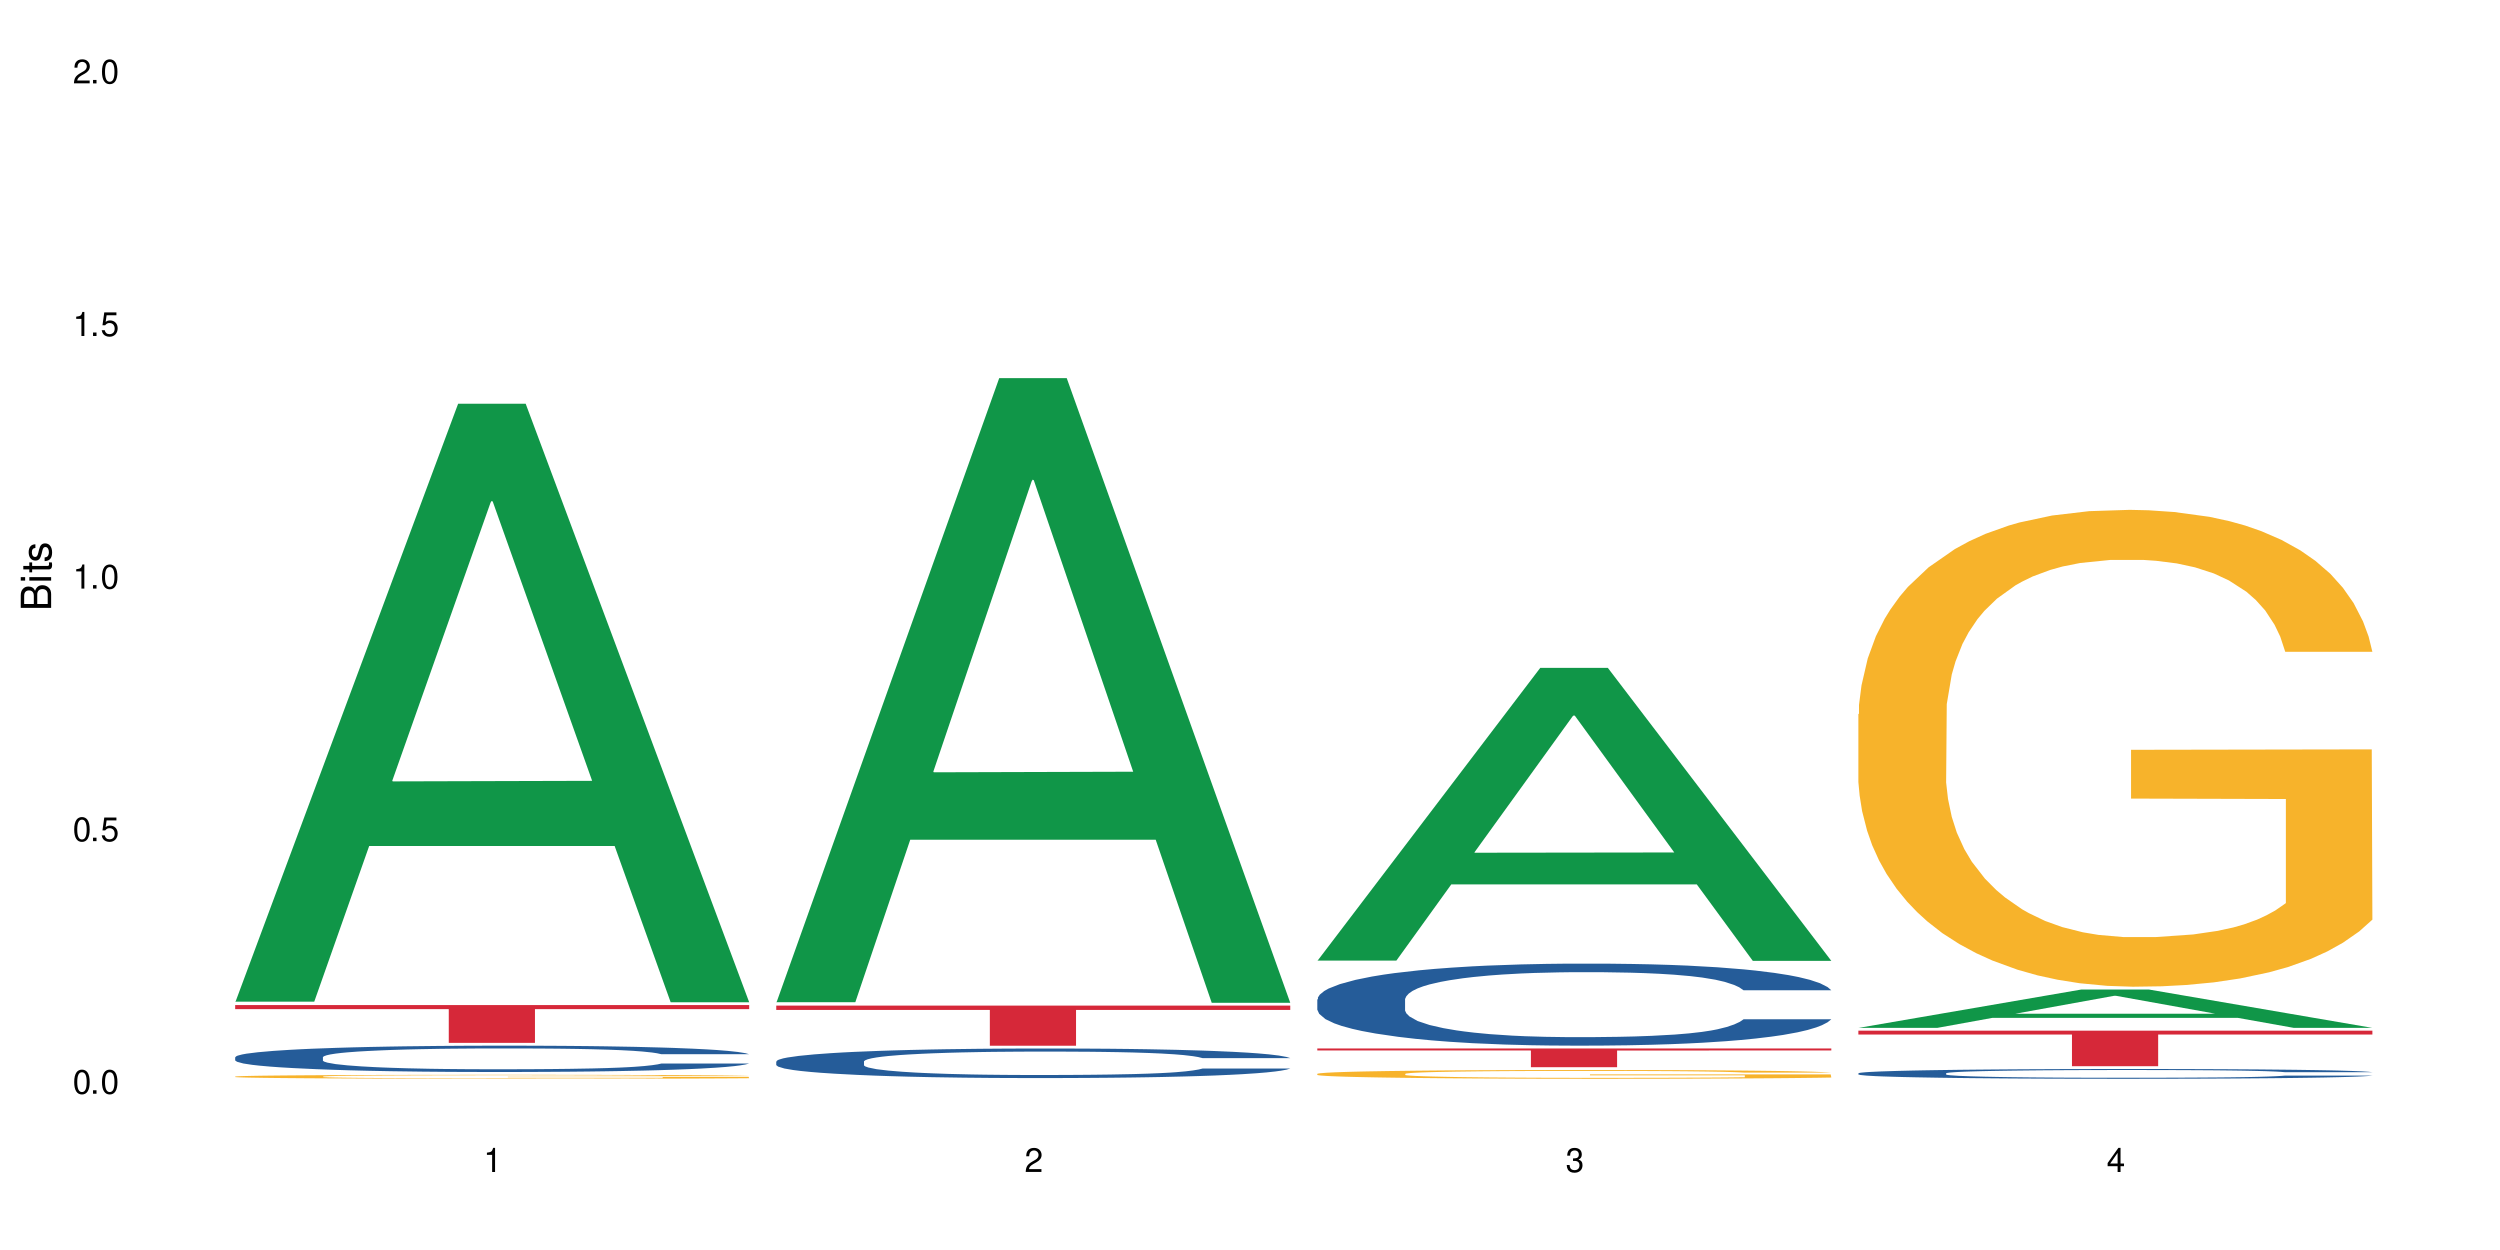<?xml version="1.0" encoding="UTF-8"?>
<svg xmlns="http://www.w3.org/2000/svg" xmlns:xlink="http://www.w3.org/1999/xlink" width="720" height="360" viewBox="0 0 720 360">
<defs>
<g>
<g id="glyph-0-0">
</g>
<g id="glyph-0-1">
<path d="M 2.641 -6.938 C 2 -6.938 1.422 -6.656 1.078 -6.172 C 0.641 -5.562 0.406 -4.641 0.406 -3.359 C 0.406 -1.016 1.188 0.219 2.641 0.219 C 4.078 0.219 4.859 -1.016 4.859 -3.297 C 4.859 -4.641 4.656 -5.547 4.203 -6.172 C 3.844 -6.656 3.281 -6.938 2.641 -6.938 Z M 2.641 -6.188 C 3.547 -6.188 4 -5.25 4 -3.375 C 4 -1.406 3.562 -0.484 2.625 -0.484 C 1.734 -0.484 1.281 -1.438 1.281 -3.344 C 1.281 -5.25 1.734 -6.188 2.641 -6.188 Z M 2.641 -6.188 "/>
</g>
<g id="glyph-0-2">
<path d="M 1.828 -1 L 0.828 -1 L 0.828 0 L 1.828 0 Z M 1.828 -1 "/>
</g>
<g id="glyph-0-3">
<path d="M 4.562 -6.797 L 1.062 -6.797 L 0.547 -3.094 L 1.328 -3.094 C 1.719 -3.562 2.047 -3.734 2.578 -3.734 C 3.484 -3.734 4.062 -3.109 4.062 -2.094 C 4.062 -1.125 3.484 -0.531 2.578 -0.531 C 1.828 -0.531 1.375 -0.906 1.188 -1.672 L 0.328 -1.672 C 0.453 -1.109 0.547 -0.844 0.75 -0.594 C 1.125 -0.078 1.828 0.219 2.594 0.219 C 3.969 0.219 4.922 -0.781 4.922 -2.219 C 4.922 -3.562 4.031 -4.484 2.719 -4.484 C 2.25 -4.484 1.859 -4.359 1.469 -4.062 L 1.734 -5.969 L 4.562 -5.969 Z M 4.562 -6.797 "/>
</g>
<g id="glyph-0-4">
<path d="M 2.484 -4.938 L 2.484 0 L 3.328 0 L 3.328 -6.938 L 2.766 -6.938 C 2.469 -5.875 2.281 -5.734 0.984 -5.562 L 0.984 -4.938 Z M 2.484 -4.938 "/>
</g>
<g id="glyph-0-5">
<path d="M 4.859 -0.828 L 1.281 -0.828 C 1.359 -1.406 1.672 -1.781 2.5 -2.281 L 3.469 -2.828 C 4.406 -3.344 4.906 -4.062 4.906 -4.906 C 4.906 -5.484 4.672 -6.031 4.266 -6.406 C 3.859 -6.766 3.375 -6.938 2.719 -6.938 C 1.859 -6.938 1.219 -6.625 0.844 -6.031 C 0.609 -5.672 0.5 -5.234 0.484 -4.531 L 1.328 -4.531 C 1.359 -5.016 1.406 -5.281 1.531 -5.516 C 1.75 -5.938 2.188 -6.203 2.703 -6.203 C 3.469 -6.203 4.031 -5.641 4.031 -4.891 C 4.031 -4.344 3.719 -3.859 3.125 -3.516 L 2.234 -3 C 0.812 -2.172 0.406 -1.531 0.328 -0.016 L 4.859 -0.016 Z M 4.859 -0.828 "/>
</g>
<g id="glyph-0-6">
<path d="M 2.125 -3.188 L 2.578 -3.188 C 3.5 -3.188 3.984 -2.766 3.984 -1.922 C 3.984 -1.062 3.469 -0.531 2.594 -0.531 C 1.656 -0.531 1.203 -1 1.156 -2.016 L 0.312 -2.016 C 0.344 -1.453 0.438 -1.094 0.609 -0.781 C 0.953 -0.109 1.625 0.219 2.547 0.219 C 3.953 0.219 4.859 -0.625 4.859 -1.938 C 4.859 -2.828 4.516 -3.297 3.703 -3.594 C 4.344 -3.844 4.656 -4.328 4.656 -5.031 C 4.656 -6.219 3.875 -6.938 2.578 -6.938 C 1.203 -6.938 0.484 -6.172 0.453 -4.703 L 1.297 -4.703 C 1.312 -5.125 1.344 -5.359 1.453 -5.578 C 1.641 -5.969 2.062 -6.203 2.594 -6.203 C 3.344 -6.203 3.797 -5.75 3.797 -5 C 3.797 -4.516 3.609 -4.219 3.25 -4.047 C 3.016 -3.953 2.703 -3.922 2.125 -3.906 Z M 2.125 -3.188 "/>
</g>
<g id="glyph-0-7">
<path d="M 3.141 -1.672 L 3.141 0 L 3.984 0 L 3.984 -1.672 L 4.984 -1.672 L 4.984 -2.438 L 3.984 -2.438 L 3.984 -6.938 L 3.359 -6.938 L 0.266 -2.578 L 0.266 -1.672 Z M 3.141 -2.438 L 1 -2.438 L 3.141 -5.5 Z M 3.141 -2.438 "/>
</g>
<g id="glyph-1-0">
</g>
<g id="glyph-1-1">
<path d="M 0 -0.953 L 0 -4.891 C 0 -5.719 -0.234 -6.344 -0.734 -6.797 C -1.188 -7.234 -1.812 -7.469 -2.5 -7.469 C -3.547 -7.469 -4.188 -7 -4.625 -5.875 C -4.984 -6.688 -5.625 -7.094 -6.531 -7.094 C -7.172 -7.094 -7.734 -6.859 -8.141 -6.391 C -8.562 -5.922 -8.75 -5.344 -8.75 -4.5 L -8.75 -0.953 Z M -4.984 -2.062 L -7.766 -2.062 L -7.766 -4.219 C -7.766 -4.844 -7.688 -5.203 -7.453 -5.5 C -7.219 -5.812 -6.859 -5.969 -6.375 -5.969 C -5.891 -5.969 -5.531 -5.812 -5.297 -5.5 C -5.062 -5.203 -4.984 -4.844 -4.984 -4.219 Z M -0.984 -2.062 L -4 -2.062 L -4 -4.781 C -4 -5.766 -3.438 -6.359 -2.484 -6.359 C -1.547 -6.359 -0.984 -5.766 -0.984 -4.781 Z M -0.984 -2.062 "/>
</g>
<g id="glyph-1-2">
<path d="M -6.281 -1.797 L -6.281 -0.797 L 0 -0.797 L 0 -1.797 Z M -8.75 -1.797 L -8.75 -0.797 L -7.484 -0.797 L -7.484 -1.797 Z M -8.75 -1.797 "/>
</g>
<g id="glyph-1-3">
<path d="M -6.281 -3.047 L -6.281 -2.016 L -8.016 -2.016 L -8.016 -1.016 L -6.281 -1.016 L -6.281 -0.172 L -5.469 -0.172 L -5.469 -1.016 L -0.719 -1.016 C -0.078 -1.016 0.281 -1.453 0.281 -2.234 C 0.281 -2.5 0.25 -2.719 0.188 -3.047 L -0.641 -3.047 C -0.609 -2.906 -0.594 -2.766 -0.594 -2.562 C -0.594 -2.141 -0.719 -2.016 -1.156 -2.016 L -5.469 -2.016 L -5.469 -3.047 Z M -6.281 -3.047 "/>
</g>
<g id="glyph-1-4">
<path d="M -4.531 -5.25 C -5.766 -5.25 -6.469 -4.422 -6.469 -2.969 C -6.469 -1.516 -5.719 -0.562 -4.547 -0.562 C -3.562 -0.562 -3.094 -1.062 -2.734 -2.562 L -2.516 -3.484 C -2.344 -4.188 -2.094 -4.469 -1.641 -4.469 C -1.047 -4.469 -0.641 -3.875 -0.641 -3 C -0.641 -2.453 -0.797 -2 -1.062 -1.75 C -1.25 -1.594 -1.422 -1.531 -1.875 -1.469 L -1.875 -0.406 C -0.422 -0.453 0.281 -1.266 0.281 -2.922 C 0.281 -4.5 -0.5 -5.516 -1.719 -5.516 C -2.656 -5.516 -3.172 -4.984 -3.469 -3.734 L -3.703 -2.766 C -3.891 -1.953 -4.156 -1.609 -4.594 -1.609 C -5.188 -1.609 -5.547 -2.125 -5.547 -2.938 C -5.547 -3.75 -5.203 -4.172 -4.531 -4.203 Z M -4.531 -5.25 "/>
</g>
</g>
</defs>
<rect x="-72" y="-36" width="864" height="432" fill="rgb(100%, 100%, 100%)" fill-opacity="1"/>
<path fill-rule="nonzero" fill="rgb(6.275%, 58.824%, 28.235%)" fill-opacity="1" d="M 67.73 288.484 L 67.891 288.324 L 131.941 116.273 L 151.395 116.273 L 215.766 288.648 L 193.148 288.648 L 177.02 243.652 L 106.32 243.652 L 90.504 288.484 L 67.73 288.484 L 113.121 225.039 L 170.535 224.879 L 141.906 144.438 L 141.59 144.273 L 141.273 144.762 L 112.965 224.879 L 113.121 225.039 Z M 67.73 288.484 "/>
<path fill-rule="nonzero" fill="rgb(14.51%, 36.078%, 60%)" fill-opacity="1" d="M 67.73 304.457 L 67.91 304.449 L 67.91 304.281 L 68.453 304.02 L 69.715 303.688 L 70.98 303.457 L 74.23 303.051 L 78.742 302.656 L 83.438 302.352 L 86.867 302.172 L 89.938 302.031 L 96.977 301.777 L 101.492 301.645 L 106.363 301.527 L 112.32 301.41 L 116.656 301.34 L 126.402 301.23 L 133.625 301.18 L 139.223 301.16 L 151.316 301.16 L 158.539 301.188 L 163.773 301.223 L 169.551 301.277 L 174.426 301.34 L 182.91 301.492 L 190.492 301.688 L 193.922 301.797 L 199.34 302.012 L 203.492 302.219 L 206.379 302.398 L 209.629 302.656 L 212.516 302.969 L 214.684 303.32 L 215.766 303.617 L 190.492 303.617 L 189.227 303.34 L 187.785 303.125 L 185.074 302.844 L 182.367 302.641 L 178.578 302.441 L 175.148 302.309 L 170.453 302.18 L 166.301 302.094 L 161.969 302.031 L 157.816 301.992 L 149.871 301.949 L 140.664 301.949 L 137.234 301.965 L 130.195 302.02 L 126.402 302.066 L 120.988 302.164 L 117.195 302.254 L 112.684 302.391 L 109.613 302.512 L 105.824 302.691 L 103.113 302.848 L 100.047 303.078 L 98.242 303.25 L 96.617 303.445 L 95.172 303.672 L 94.09 303.914 L 93.367 304.172 L 93.004 304.422 L 93.004 305.496 L 93.367 305.746 L 94.27 306.035 L 96.617 306.457 L 100.047 306.824 L 104.02 307.117 L 107.809 307.324 L 109.977 307.422 L 112.863 307.531 L 117.379 307.668 L 123.875 307.809 L 127.668 307.863 L 133.445 307.918 L 139.402 307.945 L 147.344 307.945 L 154.387 307.918 L 159.078 307.883 L 163.953 307.828 L 170.633 307.711 L 174.785 307.602 L 178.395 307.469 L 181.105 307.336 L 182.91 307.227 L 185.617 307.012 L 187.785 306.777 L 189.41 306.535 L 190.492 306.297 L 215.766 306.297 L 214.684 306.574 L 213.059 306.844 L 211.434 307.047 L 208.906 307.289 L 206.02 307.504 L 201.867 307.746 L 198.434 307.906 L 193.922 308.078 L 189.77 308.211 L 185.258 308.328 L 178.578 308.465 L 174.246 308.535 L 169.551 308.598 L 163.953 308.652 L 156.914 308.699 L 149.332 308.73 L 142.289 308.734 L 134.707 308.723 L 129.113 308.695 L 121.711 308.633 L 112.504 308.508 L 105.824 308.375 L 100.586 308.242 L 96.074 308.105 L 91.02 307.918 L 84.52 307.613 L 80.547 307.379 L 77.84 307.184 L 74.773 306.914 L 72.605 306.672 L 70.078 306.285 L 68.273 305.793 L 67.73 305.41 Z M 67.73 304.457 "/>
<path fill-rule="nonzero" fill="rgb(96.863%, 70.196%, 16.863%)" fill-opacity="1" d="M 67.73 310.035 L 67.91 310.035 L 67.91 310.012 L 68.633 309.965 L 70.438 309.902 L 72.785 309.848 L 75.312 309.805 L 76.938 309.785 L 79.645 309.754 L 81.992 309.73 L 87.949 309.684 L 95.531 309.641 L 99.684 309.621 L 104.379 309.602 L 111.059 309.582 L 114.129 309.578 L 123.516 309.559 L 134.168 309.551 L 145.902 309.547 L 151.316 309.547 L 158.719 309.551 L 168.828 309.562 L 174.605 309.574 L 179.117 309.582 L 183.812 309.598 L 189.59 309.617 L 195.004 309.645 L 199.34 309.668 L 203.672 309.699 L 207.281 309.73 L 210.352 309.77 L 213.059 309.812 L 214.684 309.848 L 215.766 309.887 L 190.672 309.887 L 189.227 309.848 L 187.605 309.82 L 184.895 309.785 L 182.188 309.762 L 179.48 309.742 L 174.426 309.715 L 170.094 309.699 L 164.676 309.684 L 159.441 309.676 L 153.484 309.668 L 149.871 309.664 L 140.305 309.664 L 131.641 309.672 L 126.586 309.68 L 122.973 309.691 L 117.918 309.707 L 114.848 309.719 L 113.043 309.727 L 107.629 309.758 L 104.02 309.789 L 102.031 309.809 L 99.504 309.84 L 97.699 309.867 L 95.715 309.91 L 94.629 309.941 L 93.188 310.012 L 93.004 310.199 L 93.547 310.238 L 94.629 310.281 L 96.074 310.316 L 98.242 310.355 L 100.406 310.387 L 104.199 310.43 L 107.449 310.453 L 109.977 310.473 L 114.848 310.5 L 116.836 310.512 L 121.527 310.527 L 126.402 310.543 L 132.359 310.555 L 136.875 310.562 L 144.094 310.566 L 153.301 310.566 L 164.133 310.562 L 170.996 310.551 L 175.688 310.543 L 178.758 310.539 L 182.547 310.527 L 185.258 310.516 L 187.785 310.504 L 190.852 310.484 L 190.852 310.238 L 146.262 310.234 L 146.262 310.121 L 215.586 310.117 L 215.766 310.527 L 211.977 310.555 L 207.281 310.582 L 202.77 310.602 L 198.074 310.621 L 191.395 310.641 L 185.98 310.652 L 177.676 310.668 L 170.094 310.676 L 162.148 310.684 L 155.109 310.684 L 146.805 310.688 L 139.402 310.684 L 131.457 310.676 L 125.141 310.668 L 119.363 310.66 L 113.586 310.645 L 106.363 310.625 L 101.672 310.605 L 91.922 310.559 L 87.59 310.531 L 84.699 310.508 L 81.812 310.484 L 78.742 310.453 L 75.855 310.418 L 73.688 310.383 L 71.703 310.348 L 70.258 310.312 L 68.812 310.266 L 68.094 310.23 L 67.73 310.195 Z M 67.73 310.035 "/>
<path fill-rule="nonzero" fill="rgb(83.922%, 15.686%, 22.353%)" fill-opacity="1" d="M 67.73 289.457 L 215.766 289.457 L 215.766 290.625 L 154.07 290.633 L 154.07 300.348 L 129.246 300.348 L 129.246 290.645 L 128.887 290.625 L 67.73 290.625 Z M 67.73 289.457 "/>
<path fill-rule="nonzero" fill="rgb(6.275%, 58.824%, 28.235%)" fill-opacity="1" d="M 223.559 288.637 L 223.715 288.469 L 287.77 108.91 L 307.223 108.91 L 371.594 288.809 L 348.977 288.809 L 332.844 241.848 L 262.148 241.848 L 246.332 288.637 L 223.559 288.637 L 268.949 222.422 L 326.359 222.254 L 297.734 138.305 L 297.418 138.133 L 297.102 138.641 L 268.789 222.254 L 268.949 222.422 Z M 223.559 288.637 "/>
<path fill-rule="nonzero" fill="rgb(14.51%, 36.078%, 60%)" fill-opacity="1" d="M 223.559 305.676 L 223.738 305.668 L 223.738 305.484 L 224.281 305.188 L 225.543 304.812 L 226.809 304.559 L 230.059 304.098 L 234.57 303.656 L 239.266 303.312 L 242.695 303.109 L 245.762 302.953 L 252.805 302.668 L 257.316 302.52 L 262.191 302.387 L 268.148 302.254 L 272.48 302.176 L 282.23 302.051 L 289.453 302 L 295.047 301.977 L 307.145 301.977 L 314.363 302.008 L 319.602 302.043 L 325.379 302.105 L 330.25 302.176 L 338.738 302.348 L 346.32 302.566 L 349.75 302.691 L 355.164 302.93 L 359.316 303.164 L 362.207 303.367 L 365.453 303.656 L 368.344 304.004 L 370.512 304.402 L 371.594 304.734 L 346.32 304.734 L 345.055 304.426 L 343.609 304.184 L 340.902 303.863 L 338.195 303.641 L 334.402 303.414 L 330.973 303.266 L 326.281 303.117 L 322.129 303.023 L 317.793 302.953 L 313.645 302.906 L 305.699 302.863 L 296.492 302.863 L 293.062 302.879 L 286.02 302.938 L 282.23 302.992 L 276.812 303.102 L 273.023 303.203 L 268.512 303.359 L 265.441 303.492 L 261.648 303.695 L 258.941 303.871 L 255.871 304.129 L 254.066 304.324 L 252.441 304.543 L 251 304.797 L 249.914 305.07 L 249.191 305.359 L 248.832 305.637 L 248.832 306.844 L 249.191 307.125 L 250.098 307.449 L 252.441 307.926 L 255.871 308.336 L 259.844 308.664 L 263.637 308.898 L 265.801 309.004 L 268.691 309.129 L 273.203 309.285 L 279.703 309.441 L 283.492 309.504 L 289.27 309.566 L 295.227 309.598 L 303.172 309.598 L 310.211 309.566 L 314.906 309.527 L 319.781 309.465 L 326.461 309.332 L 330.613 309.207 L 334.223 309.059 L 336.93 308.914 L 338.738 308.789 L 341.445 308.547 L 343.609 308.281 L 345.234 308.012 L 346.32 307.746 L 371.594 307.746 L 370.512 308.059 L 368.887 308.359 L 367.262 308.586 L 364.734 308.859 L 361.844 309.098 L 357.691 309.371 L 354.262 309.551 L 349.75 309.746 L 345.598 309.891 L 341.082 310.023 L 334.402 310.18 L 330.07 310.258 L 325.379 310.328 L 319.781 310.391 L 312.738 310.445 L 305.156 310.477 L 298.117 310.484 L 290.535 310.469 L 284.938 310.438 L 277.535 310.367 L 268.328 310.227 L 261.648 310.078 L 256.414 309.93 L 251.902 309.777 L 246.848 309.566 L 240.348 309.223 L 236.375 308.961 L 233.668 308.742 L 230.598 308.438 L 228.434 308.164 L 225.906 307.73 L 224.098 307.18 L 223.559 306.75 Z M 223.559 305.676 "/>
<path fill-rule="nonzero" fill="rgb(83.922%, 15.686%, 22.353%)" fill-opacity="1" d="M 223.559 289.617 L 371.594 289.617 L 371.594 290.852 L 309.898 290.863 L 309.898 301.164 L 285.074 301.164 L 285.074 290.875 L 284.715 290.852 L 223.559 290.852 Z M 223.559 289.617 "/>
<path fill-rule="nonzero" fill="rgb(6.275%, 58.824%, 28.235%)" fill-opacity="1" d="M 379.383 276.648 L 379.543 276.566 L 443.598 192.34 L 463.051 192.34 L 527.418 276.727 L 504.805 276.727 L 488.672 254.699 L 417.977 254.699 L 402.16 276.648 L 379.383 276.648 L 424.777 245.586 L 482.188 245.508 L 453.559 206.129 L 453.242 206.047 L 452.926 206.285 L 424.617 245.508 L 424.777 245.586 Z M 379.383 276.648 "/>
<path fill-rule="nonzero" fill="rgb(14.51%, 36.078%, 60%)" fill-opacity="1" d="M 379.383 287.812 L 379.566 287.789 L 379.566 287.273 L 380.105 286.453 L 381.371 285.418 L 382.633 284.703 L 385.883 283.43 L 390.398 282.199 L 395.09 281.25 L 398.52 280.688 L 401.59 280.258 L 408.629 279.457 L 413.145 279.047 L 418.02 278.68 L 423.977 278.312 L 428.309 278.098 L 438.059 277.754 L 445.277 277.602 L 450.875 277.535 L 462.969 277.535 L 470.191 277.625 L 475.426 277.73 L 481.203 277.902 L 486.078 278.098 L 494.562 278.574 L 502.145 279.176 L 505.574 279.523 L 510.992 280.191 L 515.145 280.84 L 518.031 281.402 L 521.281 282.199 L 524.172 283.172 L 526.336 284.273 L 527.418 285.199 L 502.145 285.199 L 500.883 284.336 L 499.438 283.668 L 496.73 282.781 L 494.023 282.156 L 490.23 281.531 L 486.801 281.121 L 482.105 280.711 L 477.953 280.453 L 473.621 280.258 L 469.469 280.129 L 461.527 279.996 L 452.32 279.996 L 448.891 280.043 L 441.848 280.215 L 438.059 280.363 L 432.641 280.668 L 428.852 280.949 L 424.336 281.379 L 421.27 281.746 L 417.477 282.309 L 414.77 282.805 L 411.699 283.516 L 409.895 284.055 L 408.27 284.66 L 406.824 285.375 L 405.742 286.129 L 405.02 286.926 L 404.66 287.703 L 404.66 291.051 L 405.02 291.828 L 405.922 292.734 L 408.27 294.051 L 411.699 295.195 L 415.672 296.102 L 419.461 296.75 L 421.629 297.051 L 424.516 297.398 L 429.031 297.828 L 435.531 298.262 L 439.32 298.434 L 445.098 298.605 L 451.055 298.691 L 459 298.691 L 466.039 298.605 L 470.734 298.5 L 475.609 298.324 L 482.289 297.957 L 486.438 297.613 L 490.051 297.203 L 492.758 296.793 L 494.562 296.449 L 497.27 295.777 L 499.438 295.043 L 501.062 294.289 L 502.145 293.555 L 527.418 293.555 L 526.336 294.418 L 524.711 295.262 L 523.086 295.887 L 520.559 296.641 L 517.672 297.312 L 513.52 298.066 L 510.09 298.562 L 505.574 299.102 L 501.422 299.512 L 496.91 299.879 L 490.23 300.312 L 485.898 300.527 L 481.203 300.723 L 475.609 300.895 L 468.566 301.047 L 460.984 301.133 L 453.945 301.152 L 446.363 301.109 L 440.766 301.023 L 433.363 300.828 L 424.156 300.441 L 417.477 300.031 L 412.242 299.621 L 407.727 299.188 L 402.672 298.605 L 396.176 297.656 L 392.203 296.922 L 389.496 296.316 L 386.426 295.477 L 384.258 294.719 L 381.73 293.512 L 379.926 291.98 L 379.383 290.793 Z M 379.383 287.812 "/>
<path fill-rule="nonzero" fill="rgb(96.863%, 70.196%, 16.863%)" fill-opacity="1" d="M 379.383 309.242 L 379.566 309.238 L 379.566 309.195 L 380.289 309.09 L 382.094 308.945 L 384.438 308.828 L 386.965 308.738 L 388.59 308.688 L 391.301 308.617 L 393.645 308.566 L 399.605 308.465 L 407.188 308.367 L 411.34 308.324 L 416.031 308.285 L 422.711 308.242 L 425.781 308.227 L 435.168 308.191 L 445.82 308.168 L 457.555 308.16 L 462.969 308.164 L 470.371 308.172 L 480.48 308.195 L 486.258 308.219 L 490.773 308.242 L 495.465 308.273 L 501.242 308.32 L 506.66 308.375 L 510.992 308.43 L 515.324 308.5 L 518.934 308.574 L 522.004 308.652 L 524.711 308.75 L 526.336 308.832 L 527.418 308.91 L 502.324 308.91 L 500.883 308.832 L 499.258 308.77 L 496.551 308.691 L 493.84 308.637 L 491.133 308.594 L 486.078 308.535 L 481.746 308.496 L 476.328 308.465 L 471.094 308.445 L 465.137 308.43 L 461.527 308.426 L 451.957 308.426 L 443.293 308.441 L 438.238 308.461 L 434.625 308.477 L 429.57 308.512 L 426.504 308.539 L 424.699 308.559 L 419.281 308.629 L 415.672 308.695 L 413.684 308.738 L 411.156 308.809 L 409.352 308.871 L 407.367 308.961 L 406.285 309.031 L 404.84 309.188 L 404.66 309.605 L 405.199 309.691 L 406.285 309.785 L 407.727 309.871 L 409.895 309.957 L 412.062 310.023 L 415.852 310.113 L 419.102 310.176 L 421.629 310.215 L 426.504 310.273 L 428.488 310.297 L 433.184 310.336 L 438.059 310.371 L 444.016 310.398 L 448.527 310.41 L 455.75 310.422 L 464.957 310.422 L 475.789 310.41 L 482.648 310.391 L 487.344 310.371 L 490.41 310.355 L 494.203 310.332 L 496.91 310.309 L 499.438 310.281 L 502.508 310.242 L 502.508 309.691 L 457.914 309.688 L 457.914 309.43 L 527.238 309.43 L 527.418 310.332 L 523.629 310.395 L 518.934 310.453 L 514.422 310.5 L 509.727 310.539 L 503.047 310.582 L 497.633 310.609 L 489.328 310.641 L 481.746 310.664 L 473.801 310.676 L 466.762 310.684 L 458.457 310.688 L 451.055 310.68 L 443.113 310.668 L 436.793 310.648 L 431.016 310.625 L 425.238 310.598 L 418.02 310.547 L 413.324 310.508 L 408.449 310.461 L 403.574 310.402 L 399.242 310.34 L 396.355 310.293 L 393.465 310.234 L 390.398 310.168 L 387.508 310.09 L 385.344 310.016 L 383.355 309.938 L 381.91 309.859 L 380.469 309.758 L 379.746 309.672 L 379.383 309.602 Z M 379.383 309.242 "/>
<path fill-rule="nonzero" fill="rgb(83.922%, 15.686%, 22.353%)" fill-opacity="1" d="M 379.383 301.965 L 527.418 301.965 L 527.418 302.539 L 465.723 302.547 L 465.723 307.352 L 440.902 307.352 L 440.902 302.551 L 440.543 302.539 L 379.383 302.539 Z M 379.383 301.965 "/>
<path fill-rule="nonzero" fill="rgb(6.275%, 58.824%, 28.235%)" fill-opacity="1" d="M 535.211 296.02 L 535.371 296.012 L 599.422 284.984 L 618.875 284.984 L 683.246 296.031 L 660.629 296.031 L 644.496 293.148 L 573.801 293.148 L 557.984 296.02 L 535.211 296.02 L 580.602 291.957 L 638.012 291.945 L 609.387 286.789 L 609.07 286.781 L 608.754 286.812 L 580.445 291.945 L 580.602 291.957 Z M 535.211 296.02 "/>
<path fill-rule="nonzero" fill="rgb(14.51%, 36.078%, 60%)" fill-opacity="1" d="M 535.211 309.098 L 535.391 309.094 L 535.391 309.031 L 535.934 308.934 L 537.195 308.812 L 538.461 308.727 L 541.711 308.574 L 546.223 308.43 L 550.918 308.316 L 554.348 308.25 L 557.418 308.199 L 564.457 308.102 L 568.969 308.055 L 573.844 308.012 L 579.801 307.965 L 584.137 307.941 L 593.883 307.898 L 601.105 307.883 L 606.703 307.875 L 618.797 307.875 L 626.02 307.883 L 631.254 307.898 L 637.031 307.918 L 641.906 307.941 L 650.391 307.996 L 657.973 308.07 L 661.402 308.109 L 666.816 308.191 L 670.969 308.266 L 673.859 308.332 L 677.109 308.43 L 679.996 308.543 L 682.164 308.676 L 683.246 308.785 L 657.973 308.785 L 656.707 308.684 L 655.266 308.605 L 652.555 308.5 L 649.848 308.426 L 646.059 308.348 L 642.629 308.301 L 637.934 308.25 L 633.781 308.223 L 629.449 308.199 L 625.297 308.184 L 617.352 308.168 L 608.145 308.168 L 604.715 308.172 L 597.676 308.191 L 593.883 308.211 L 588.469 308.246 L 584.676 308.281 L 580.164 308.332 L 577.094 308.375 L 573.305 308.441 L 570.594 308.5 L 567.527 308.586 L 565.723 308.648 L 564.098 308.723 L 562.652 308.809 L 561.57 308.898 L 560.848 308.992 L 560.484 309.086 L 560.484 309.484 L 560.848 309.574 L 561.75 309.684 L 564.098 309.84 L 567.527 309.977 L 571.496 310.086 L 575.289 310.16 L 577.457 310.199 L 580.344 310.238 L 584.855 310.289 L 591.355 310.34 L 595.148 310.363 L 600.926 310.383 L 606.883 310.395 L 614.824 310.395 L 621.867 310.383 L 626.559 310.371 L 631.434 310.348 L 638.113 310.305 L 642.266 310.266 L 645.875 310.215 L 648.586 310.168 L 650.391 310.125 L 653.098 310.047 L 655.266 309.957 L 656.891 309.867 L 657.973 309.781 L 683.246 309.781 L 682.164 309.883 L 680.539 309.984 L 678.914 310.059 L 676.387 310.148 L 673.496 310.227 L 669.348 310.32 L 665.914 310.379 L 661.402 310.441 L 657.25 310.492 L 652.738 310.535 L 646.059 310.586 L 641.723 310.613 L 637.031 310.633 L 631.434 310.656 L 624.395 310.672 L 616.812 310.684 L 609.77 310.688 L 602.188 310.68 L 596.59 310.672 L 589.191 310.648 L 579.984 310.602 L 573.305 310.551 L 568.066 310.504 L 563.555 310.453 L 558.5 310.383 L 552 310.27 L 548.027 310.184 L 545.32 310.109 L 542.25 310.012 L 540.086 309.922 L 537.559 309.777 L 535.754 309.594 L 535.211 309.453 Z M 535.211 309.098 "/>
<path fill-rule="nonzero" fill="rgb(96.863%, 70.196%, 16.863%)" fill-opacity="1" d="M 535.211 205.66 L 535.391 205.535 L 535.391 203.027 L 536.113 197.383 L 537.918 189.605 L 540.266 183.211 L 542.793 178.191 L 544.418 175.559 L 547.125 171.797 L 549.473 169.035 L 555.43 163.395 L 563.012 158.125 L 567.164 155.867 L 571.859 153.734 L 578.539 151.352 L 581.609 150.473 L 590.996 148.469 L 601.648 147.215 L 613.383 146.836 L 618.797 146.961 L 626.199 147.465 L 636.309 148.844 L 642.086 150.098 L 646.598 151.352 L 651.293 152.984 L 657.07 155.492 L 662.484 158.5 L 666.816 161.512 L 671.152 165.273 L 674.762 169.289 L 677.832 173.676 L 680.539 178.945 L 682.164 183.336 L 683.246 187.727 L 658.152 187.727 L 656.707 183.336 L 655.082 179.949 L 652.375 175.809 L 649.668 172.801 L 646.961 170.418 L 641.906 167.156 L 637.574 165.148 L 632.156 163.395 L 626.922 162.266 L 620.965 161.512 L 617.352 161.262 L 607.785 161.262 L 599.121 162.137 L 594.062 163.141 L 590.453 164.145 L 585.398 166.027 L 582.328 167.531 L 580.523 168.535 L 575.109 172.422 L 571.496 175.934 L 569.512 178.316 L 566.984 182.082 L 565.18 185.469 L 563.195 190.484 L 562.109 194.246 L 560.668 202.777 L 560.484 225.352 L 561.027 230.117 L 562.109 235.262 L 563.555 239.777 L 565.723 244.543 L 567.887 248.18 L 571.68 253.07 L 574.93 256.332 L 577.457 258.465 L 582.328 261.852 L 584.316 262.98 L 589.008 265.238 L 593.883 266.992 L 599.84 268.496 L 604.355 269.25 L 611.574 269.879 L 620.781 269.879 L 631.613 269.125 L 638.477 268.121 L 643.168 267.117 L 646.238 266.238 L 650.027 264.859 L 652.738 263.605 L 655.266 262.227 L 658.332 260.094 L 658.332 230.117 L 613.742 229.992 L 613.742 215.945 L 683.066 215.82 L 683.246 264.859 L 679.457 268.246 L 674.762 271.508 L 670.25 274.016 L 665.555 276.148 L 658.875 278.531 L 653.461 280.035 L 645.156 281.793 L 637.574 282.922 L 629.629 283.676 L 622.59 284.051 L 614.285 284.176 L 606.883 283.926 L 598.938 283.172 L 592.621 282.168 L 586.844 280.914 L 581.066 279.285 L 573.844 276.648 L 569.152 274.52 L 564.277 271.883 L 559.402 268.75 L 555.07 265.363 L 552.18 262.727 L 549.293 259.719 L 546.223 255.957 L 543.336 251.691 L 541.168 247.805 L 539.184 243.414 L 537.738 239.273 L 536.293 233.629 L 535.574 229.113 L 535.211 225.227 Z M 535.211 205.66 "/>
<path fill-rule="nonzero" fill="rgb(83.922%, 15.686%, 22.353%)" fill-opacity="1" d="M 535.211 296.84 L 683.246 296.84 L 683.246 297.938 L 621.551 297.945 L 621.551 307.062 L 596.727 307.062 L 596.727 297.953 L 596.367 297.938 L 535.211 297.938 Z M 535.211 296.84 "/>
<g fill="rgb(0%, 0%, 0%)" fill-opacity="1">
<use xlink:href="#glyph-0-1" x="20.965" y="314.993"/>
<use xlink:href="#glyph-0-2" x="25.965" y="314.993"/>
<use xlink:href="#glyph-0-1" x="28.965" y="314.993"/>
</g>
<g fill="rgb(0%, 0%, 0%)" fill-opacity="1">
<use xlink:href="#glyph-0-1" x="20.965" y="242.251"/>
<use xlink:href="#glyph-0-2" x="25.965" y="242.251"/>
<use xlink:href="#glyph-0-3" x="28.965" y="242.251"/>
</g>
<g fill="rgb(0%, 0%, 0%)" fill-opacity="1">
<use xlink:href="#glyph-0-4" x="20.965" y="169.509"/>
<use xlink:href="#glyph-0-2" x="25.965" y="169.509"/>
<use xlink:href="#glyph-0-1" x="28.965" y="169.509"/>
</g>
<g fill="rgb(0%, 0%, 0%)" fill-opacity="1">
<use xlink:href="#glyph-0-4" x="20.965" y="96.767"/>
<use xlink:href="#glyph-0-2" x="25.965" y="96.767"/>
<use xlink:href="#glyph-0-3" x="28.965" y="96.767"/>
</g>
<g fill="rgb(0%, 0%, 0%)" fill-opacity="1">
<use xlink:href="#glyph-0-5" x="20.965" y="24.024"/>
<use xlink:href="#glyph-0-2" x="25.965" y="24.024"/>
<use xlink:href="#glyph-0-1" x="28.965" y="24.024"/>
</g>
<g fill="rgb(0%, 0%, 0%)" fill-opacity="1">
<use xlink:href="#glyph-0-4" x="139.25" y="337.532"/>
</g>
<g fill="rgb(0%, 0%, 0%)" fill-opacity="1">
<use xlink:href="#glyph-0-5" x="295.074" y="337.532"/>
</g>
<g fill="rgb(0%, 0%, 0%)" fill-opacity="1">
<use xlink:href="#glyph-0-6" x="450.902" y="337.532"/>
</g>
<g fill="rgb(0%, 0%, 0%)" fill-opacity="1">
<use xlink:href="#glyph-0-7" x="606.73" y="337.532"/>
</g>
<g fill="rgb(0%, 0%, 0%)" fill-opacity="1">
<use xlink:href="#glyph-1-1" x="14.725" y="176.012"/>
<use xlink:href="#glyph-1-2" x="14.725" y="168.012"/>
<use xlink:href="#glyph-1-3" x="14.725" y="165.012"/>
<use xlink:href="#glyph-1-4" x="14.725" y="162.012"/>
</g>
</svg>
